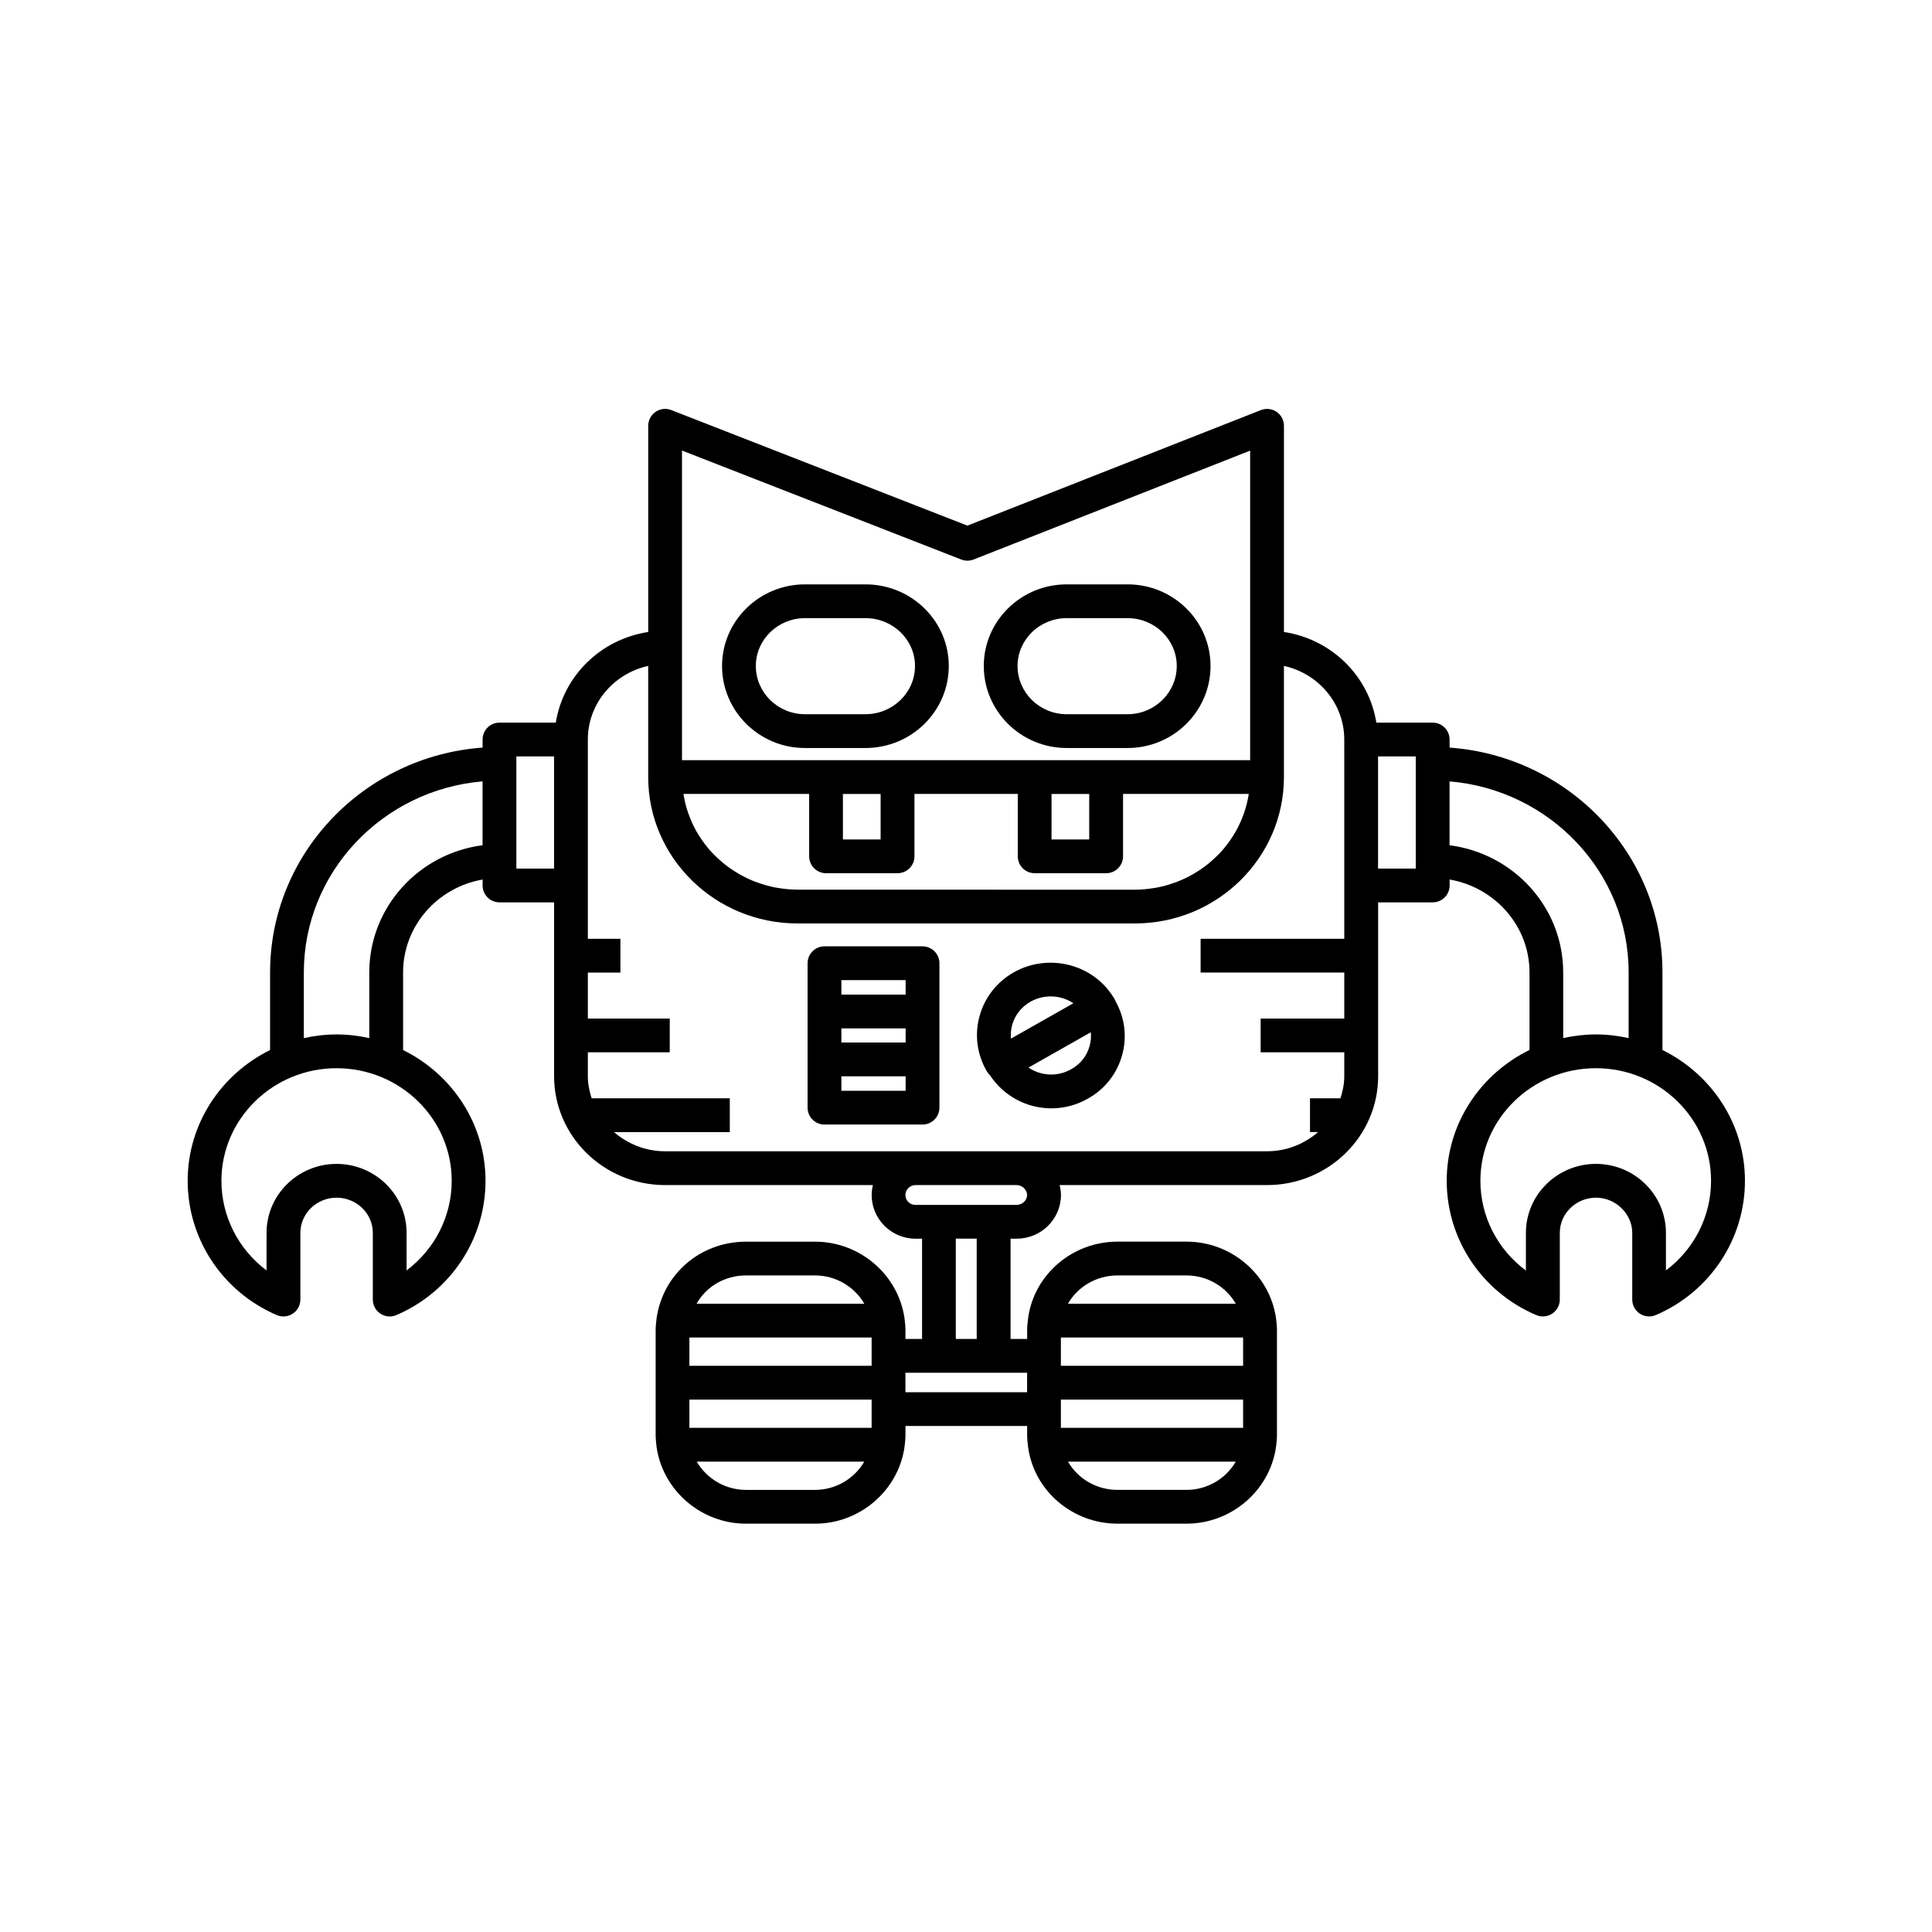 <?xml version="1.0" encoding="UTF-8"?>
<!-- Uploaded to: SVG Repo, www.svgrepo.com, Generator: SVG Repo Mixer Tools -->
<svg fill="#000000" width="800px" height="800px" version="1.1" viewBox="144 144 512 512" xmlns="http://www.w3.org/2000/svg">
 <g>
  <path d="m584.57 422.27v-20.566c0-31.492-24.93-57.316-56.418-59.582v-2.141c0-2.473-2.008-4.477-4.477-4.477h-14.93c-1.977-12.379-11.887-22.105-24.484-24.02v-54.641c0-1.48-0.734-2.871-1.957-3.699-1.223-0.836-2.777-1.008-4.16-0.465l-77.77 30.617-78.484-30.625c-1.379-0.547-2.938-0.371-4.156 0.477-1.223 0.832-1.953 2.215-1.953 3.695v54.641c-12.598 1.914-22.512 11.641-24.488 24.02h-14.926c-2.473 0-4.477 2.008-4.477 4.477v2.141c-31.434 2.269-56.316 28.094-56.316 59.582v20.566c-12.926 6.379-21.84 19.496-21.84 34.652 0 15.473 9.273 29.438 23.621 35.59 0.57 0.242 1.168 0.359 1.766 0.359 0.863 0 1.723-0.25 2.465-0.738 1.258-0.832 2.012-2.234 2.012-3.738v-17.664c0-5.144 4.309-9.332 9.598-9.332 5.297 0 9.605 4.188 9.605 9.332v17.664c0 1.504 0.754 2.91 2.012 3.738 1.258 0.836 2.836 0.969 4.231 0.379 14.352-6.156 23.621-20.121 23.621-35.59 0-15.156-8.914-28.277-21.844-34.652v-20.566c0-12.316 9.117-22.531 21.07-24.621l0.004 1.574c0 2.473 2.008 4.477 4.477 4.477h14.465v46.078c0 15.902 13.203 28.844 29.426 28.844h55.062c-0.199 0.848-0.328 1.723-0.328 2.629 0 6.387 5.215 11.578 11.621 11.578h1.734v26.578h-4.402v-2.324c0-0.996-0.113-2.109-0.242-3.109-0.004-0.016-0.012-0.027-0.012-0.039 0-0.012 0.004-0.02 0.004-0.031-1.668-11.562-11.852-20.281-23.688-20.281h-18.32c-12.027 0-21.992 8.527-23.691 20.281 0 0.012 0.004 0.02 0.004 0.031-0.004 0.016-0.012 0.027-0.012 0.039-0.125 1-0.242 2.117-0.242 3.109v27.711c0 1.008 0.094 1.918 0.234 3.148 0.004 0.023 0.02 0.043 0.02 0.07 0.004 0.023-0.008 0.043-0.004 0.066 1.688 11.562 11.875 20.277 23.691 20.277h18.32c11.82 0 22.004-8.715 23.688-20.277 0.008-0.062-0.02-0.125-0.012-0.188 0.012-0.066 0.051-0.121 0.059-0.188 0.113-0.988 0.207-1.902 0.207-2.91v-2.324h32.246v2.324c0 1.008 0.094 1.918 0.234 3.148 0.004 0.016 0.012 0.031 0.016 0.047 0 0.016-0.004 0.027-0.004 0.039 1.559 11.59 11.742 20.324 23.691 20.324h18.324c11.82 0 22.004-8.715 23.688-20.277 0.008-0.062-0.02-0.125-0.012-0.188 0.012-0.066 0.051-0.121 0.059-0.188 0.113-0.988 0.207-1.902 0.207-2.91v-27.711c0-0.996-0.113-2.109-0.242-3.109-0.004-0.016-0.012-0.027-0.012-0.039s0.004-0.02 0.004-0.031c-1.668-11.562-11.852-20.281-23.688-20.281h-18.324c-11.965 0-22.152 8.742-23.691 20.332v0.004c0 0.008-0.004 0.012-0.004 0.02-0.125 1-0.242 2.117-0.242 3.109v2.324h-4.402v-26.578h1.629c6.469 0 11.727-5.191 11.727-11.578 0-0.906-0.141-1.777-0.348-2.629h54.984c16.227 0 29.422-12.941 29.422-28.844v-46.078h14.469c2.473 0 4.477-2.008 4.477-4.477v-1.574c12.008 2.082 21.168 12.301 21.168 24.621v20.543c-12.984 6.367-21.941 19.5-21.941 34.676 0 15.492 9.316 29.465 23.742 35.594 1.367 0.586 2.965 0.441 4.219-0.387 1.25-0.824 2.008-2.231 2.008-3.734v-17.664c0-5.144 4.309-9.332 9.598-9.332 5.203 0 9.598 4.273 9.598 9.332v17.664c0 1.504 0.754 2.91 2.012 3.738 0.742 0.492 1.602 0.738 2.465 0.738 0.598 0 1.195-0.121 1.766-0.359 14.352-6.152 23.625-20.125 23.625-35.59 0-15.156-8.918-28.277-21.848-34.652zm-110.85-62.914c-0.074 0.219-0.164 0.434-0.246 0.652-0.551 1.492-1.195 2.938-1.969 4.309-0.066 0.117-0.145 0.223-0.211 0.34-0.797 1.367-1.699 2.668-2.699 3.891-0.066 0.078-0.121 0.168-0.188 0.246-1.012 1.211-2.141 2.324-3.332 3.363-0.172 0.148-0.336 0.309-0.512 0.457-1.172 0.98-2.43 1.863-3.746 2.66-0.234 0.141-0.465 0.281-0.703 0.418-1.332 0.762-2.727 1.426-4.176 1.988-0.242 0.094-0.492 0.176-0.738 0.266-1.5 0.535-3.043 0.977-4.641 1.277-0.188 0.035-0.383 0.055-0.57 0.086-1.695 0.285-3.426 0.469-5.203 0.469l-89.434-0.012c-1.781 0-3.519-0.18-5.219-0.469-0.191-0.031-0.383-0.051-0.574-0.086-1.602-0.301-3.152-0.742-4.656-1.277-0.246-0.086-0.492-0.168-0.734-0.262-1.457-0.559-2.856-1.227-4.195-1.988-0.234-0.133-0.465-0.273-0.695-0.414-1.324-0.801-2.586-1.684-3.766-2.668-0.172-0.141-0.332-0.297-0.5-0.441-1.199-1.047-2.336-2.16-3.356-3.379-0.062-0.074-0.113-0.152-0.172-0.227-1.012-1.227-1.918-2.539-2.723-3.914-0.066-0.113-0.141-0.215-0.203-0.328-0.777-1.371-1.426-2.82-1.977-4.312-0.082-0.219-0.168-0.43-0.246-0.652-0.504-1.465-0.879-2.984-1.145-4.539-0.023-0.137-0.043-0.273-0.062-0.41h33.309v16.535c0 2.473 2.008 4.477 4.477 4.477h18.949c2.473 0 4.477-2.008 4.477-4.477v-16.535h27.383v16.535c0 2.473 2.008 4.477 4.477 4.477h18.941c2.473 0 4.477-2.008 4.477-4.477v-16.535h33.316c-0.02 0.133-0.039 0.266-0.062 0.398-0.273 1.566-0.648 3.09-1.152 4.559zm-106.34-4.949h9.992v12.059h-9.992zm55.285 0h9.988v12.059h-9.988zm-97.93-91.008 74.012 28.879c1.055 0.414 2.227 0.41 3.269-0.004l73.285-28.852v82.035h-93.453l-18.945-0.004h-38.168zm-61.027 193.52c0 9.457-4.531 18.191-11.957 23.754v-9.945c0-10.086-8.324-18.285-18.559-18.285s-18.555 8.199-18.555 18.285v9.945c-7.43-5.559-11.957-14.297-11.957-23.754 0-16.449 13.688-29.832 30.508-29.832 16.832 0 30.52 13.383 30.52 29.832zm-21.844-55.219v17.406c-2.793-0.617-5.688-0.973-8.672-0.973-2.981 0-5.875 0.355-8.672 0.973v-17.406c0-26.555 20.871-48.391 47.363-50.629v16.93c-16.906 2.176-30.02 16.441-30.02 33.699zm38.977-27.523v-29.723h9.988v29.723zm94.148 143.25v4.965h-48.293v-7.488h48.293zm0-14.109v2.629h-48.293v-7.496h48.293zm-33.305-21.312h18.32c5.516 0 10.453 2.996 13.043 7.488h-44.449c2.562-4.535 7.461-7.488 13.086-7.488zm18.32 56.828h-18.32c-5.5 0-10.438-2.996-13.039-7.488h44.395c-2.602 4.492-7.531 7.488-13.035 7.488zm65.141-35.516v-4.867h48.293v7.496h-48.293zm0 14.109v-2.527h48.293v7.488h-48.293zm33.309 21.406h-18.324c-5.574 0-10.535-3-13.098-7.488h44.461c-2.602 4.492-7.535 7.488-13.039 7.488zm-18.324-56.828h18.324c5.516 0 10.453 2.996 13.043 7.488h-44.473c2.559-4.484 7.519-7.488 13.105-7.488zm-23.938 28.418v2.527h-32.246v-5.156h32.25zm-13.355-11.586h-5.539v-26.578h5.539zm13.355-38.156c0 1.422-1.27 2.625-2.773 2.625h-26.809c-1.496 0-2.668-1.152-2.668-2.625 0-1.426 1.223-2.629 2.668-2.629h26.809c1.449 0 2.773 1.25 2.773 2.629zm-2.773-11.582h-93.164c-5.211 0-9.922-1.961-13.539-5.086h30.688v-8.953h-36.613c-0.594-1.863-1.008-3.801-1.008-5.848v-6.336h21.707v-8.953h-21.707v-12.18h8.633v-8.953h-8.633v-52.812c0-9.516 6.856-17.504 15.996-19.504v29.453c0 21.391 17.75 38.793 39.566 38.793h89.441c21.762 0 39.469-17.402 39.469-38.793v-29.453c9.141 2 15.988 9.988 15.988 19.504l0.004 38.676v14.133h-38.074v8.953h38.074v12.18h-22.16v8.953h22.16v6.336c0 2.051-0.414 3.988-1.008 5.848h-8.078v8.953h2.152c-3.617 3.125-8.324 5.086-13.531 5.086zm105.77-74.922h-9.992v-29.723h9.992zm8.957-6.176v-16.93c26.547 2.234 47.461 24.07 47.461 50.629v17.406c-2.793-0.617-5.688-0.973-8.672-0.973-2.981 0-5.875 0.352-8.672 0.969v-17.402c0.004-17.262-13.152-31.531-30.117-33.699zm57.344 112.67v-9.945c0-10.086-8.32-18.285-18.555-18.285s-18.555 8.199-18.555 18.285v9.98c-7.488-5.547-12.059-14.301-12.059-23.789 0-16.449 13.73-29.832 30.613-29.832 16.828 0 30.516 13.383 30.516 29.832 0 9.457-4.531 18.195-11.961 23.754z"/>
  <path d="m357.32 342.23h16.043c12.176 0 22.074-9.754 22.074-21.734 0-11.93-9.898-21.633-22.074-21.633h-16.043c-12.113 0-21.969 9.703-21.969 21.633 0 11.98 9.855 21.734 21.969 21.734zm0-34.414h16.043c7.234 0 13.121 5.684 13.121 12.676 0 7.047-5.887 12.781-13.121 12.781h-16.043c-7.18 0-13.016-5.734-13.016-12.781 0-6.988 5.84-12.676 13.016-12.676z"/>
  <path d="m426.68 342.23h16.148c12.121 0 21.977-9.754 21.977-21.734 0-11.93-9.855-21.633-21.977-21.633h-16.148c-12.113 0-21.969 9.703-21.969 21.633 0 11.98 9.855 21.734 21.969 21.734zm0-34.414h16.148c7.18 0 13.023 5.684 13.023 12.676 0 7.047-5.844 12.781-13.023 12.781h-16.148c-7.18 0-13.016-5.734-13.016-12.781 0-6.988 5.84-12.676 13.016-12.676z"/>
  <path d="m439.67 409.38c-0.012-0.023-0.02-0.047-0.031-0.07-0.012-0.023-0.031-0.039-0.043-0.062-0.164-0.395-0.352-0.781-0.625-1.117-5.461-8.691-17.137-11.605-26.301-6.461-4.531 2.574-7.769 6.734-9.109 11.711-1.328 4.926-0.629 10.09 1.961 14.543 0.195 0.328 0.535 0.738 0.809 1.012 0.008 0.008 0.02 0.012 0.027 0.02 3.68 5.59 9.844 8.766 16.234 8.766 3.289 0 6.625-0.82 9.672-2.555 4.531-2.516 7.777-6.641 9.137-11.633 1.301-4.781 0.688-9.746-1.695-14.055-0.004-0.035-0.023-0.066-0.035-0.098zm-27.457 6.324c0.711-2.644 2.449-4.867 4.867-6.238 1.695-0.953 3.543-1.406 5.363-1.406 2.148 0 4.25 0.629 6.016 1.812l-12.945 7.336-3.598 2.035c-0.113-1.172-0.02-2.367 0.297-3.539zm20.551 5.473c-0.715 2.637-2.434 4.816-4.875 6.172-3.672 2.098-8.09 1.781-11.332-0.434l16.516-9.355c0.117 1.195 0.02 2.414-0.309 3.617z"/>
  <path d="m388.48 394.79h-25.984c-2.473 0-4.477 2.008-4.477 4.477v38.273c0 2.473 2.008 4.477 4.477 4.477h25.984c2.473 0 4.477-2.008 4.477-4.477v-38.273c0.004-2.469-2.004-4.477-4.477-4.477zm-21.504 21.746h17.027v3.734h-17.027zm0-12.793h17.027v3.836h-17.027zm17.027 29.32h-17.027v-3.836h17.027z"/>
 </g>
</svg>